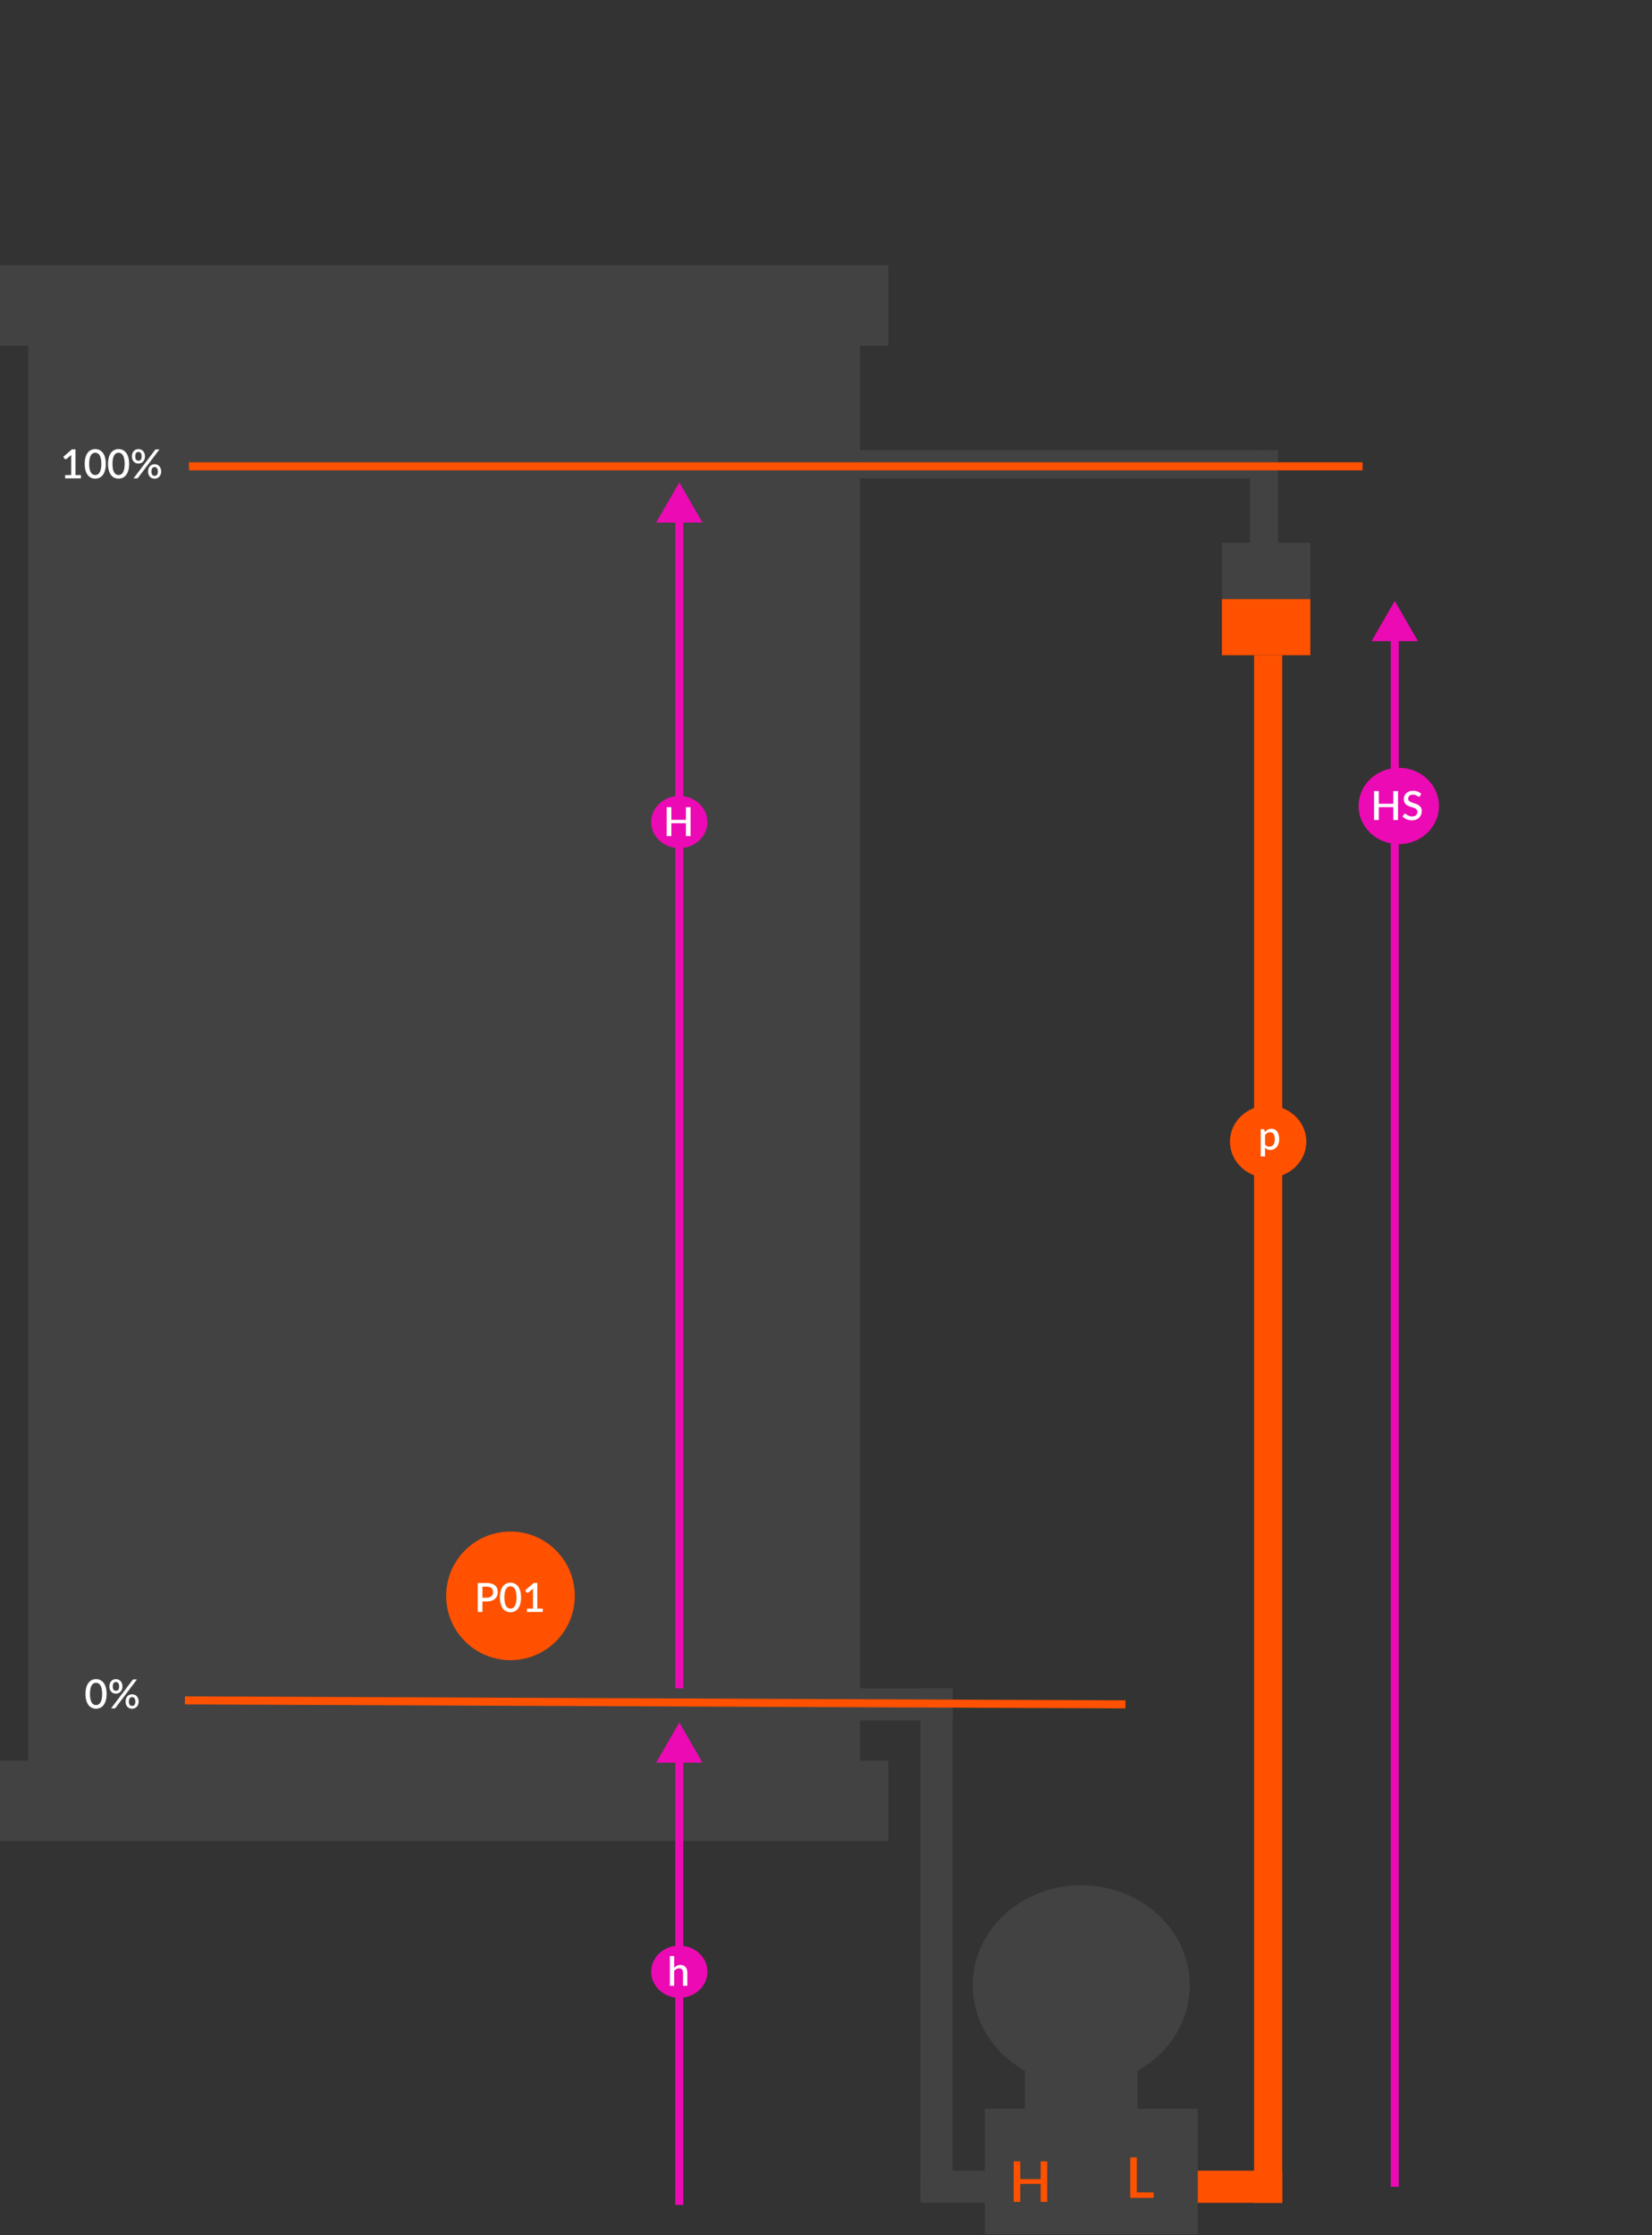 <svg width="411" height="556" viewBox="0 0 411 556" fill="none" xmlns="http://www.w3.org/2000/svg">
<rect x="0" y="0" width="411" height="556" fill="#333333" stroke="none"/>
<ellipse cx="315.5" cy="284" rx="9.5" ry="9" fill="#FF5100"/>
<rect x="283" y="540" width="36" height="8" fill="#FF5100"/>
<rect x="7" y="76" width="207" height="366" fill="#424242"/>
<rect y="66" width="221" height="20" fill="#424242"/>
<rect y="438" width="221" height="20" fill="#424242"/>
<rect x="245" y="524.6" width="53" height="31.214" fill="#424242"/>
<rect x="182" y="420" width="55" height="8" fill="#424242"/>
<rect x="229" y="540" width="42" height="8" fill="#424242"/>
<rect x="229" y="547" width="127" height="8" transform="rotate(-90 229 547)" fill="#424242"/>
<rect x="214" y="112" width="101" height="7" fill="#424242"/>
<rect x="255" y="508.993" width="28" height="31.214" fill="#424242"/>
<ellipse cx="269" cy="493.874" rx="27" ry="24.874" fill="#424242"/>
<path d="M260.541 537.689V547.769H258.903V543.282H253.842V547.769H252.197V537.689H253.842V542.099H258.903V537.689H260.541Z" fill="#FF5100"/>
<path d="M287.021 545.397V546.769H281.197V536.689H282.835V545.397H287.021Z" fill="#FF5100"/>
<path d="M347 149.5L352.774 159.5L341.227 159.5L347 149.5ZM346 544L346 158.5L348 158.5L348 544L346 544Z" fill="#EB0AB3"/>
<path d="M169 428.5L163.226 438.5L174.774 438.5L169 428.5ZM170 548.5L170 437.5L168 437.5L168 548.5L170 548.5Z" fill="#EB0AB3"/>
<path d="M169 120L163.227 130L174.774 130L169 120ZM170 420L170 129L168 129L168 420L170 420Z" fill="#EB0AB3"/>
<rect x="311" y="136" width="24" height="7" transform="rotate(-90 311 136)" fill="#424242"/>
<path d="M47 116L339 116" stroke="#FF5100" stroke-width="2"/>
<path d="M46 423.004L280 424" stroke="#FF5100" stroke-width="2"/>
<ellipse cx="348" cy="200.5" rx="10" ry="9.5" fill="#EB0AB3"/>
<rect x="312" y="548" width="385" height="7" transform="rotate(-90 312 548)" fill="#FF5100"/>
<rect x="304" y="149" width="22" height="14" fill="#FF5100"/>
<path d="M347.815 196.8V204H346.645V200.795H343.03V204H341.855V196.8H343.03V199.95H346.645V196.8H347.815ZM353.296 198.03C353.259 198.09 353.221 198.135 353.181 198.165C353.141 198.192 353.091 198.205 353.031 198.205C352.967 198.205 352.896 198.178 352.816 198.125C352.739 198.072 352.642 198.013 352.526 197.95C352.412 197.883 352.277 197.823 352.121 197.77C351.964 197.713 351.777 197.685 351.561 197.685C351.361 197.685 351.184 197.71 351.031 197.76C350.881 197.81 350.754 197.88 350.651 197.97C350.547 198.06 350.469 198.167 350.416 198.29C350.366 198.41 350.341 198.542 350.341 198.685C350.341 198.868 350.389 199.022 350.486 199.145C350.582 199.265 350.709 199.368 350.866 199.455C351.026 199.542 351.207 199.618 351.411 199.685C351.614 199.748 351.821 199.817 352.031 199.89C352.244 199.963 352.452 200.047 352.656 200.14C352.859 200.233 353.039 200.352 353.196 200.495C353.356 200.638 353.484 200.813 353.581 201.02C353.677 201.227 353.726 201.478 353.726 201.775C353.726 202.095 353.671 202.395 353.561 202.675C353.451 202.955 353.291 203.2 353.081 203.41C352.874 203.617 352.617 203.78 352.311 203.9C352.007 204.02 351.661 204.08 351.271 204.08C351.041 204.08 350.816 204.057 350.596 204.01C350.379 203.967 350.171 203.905 349.971 203.825C349.774 203.742 349.589 203.642 349.416 203.525C349.242 203.408 349.087 203.278 348.951 203.135L349.291 202.575C349.321 202.528 349.359 202.492 349.406 202.465C349.452 202.438 349.504 202.425 349.561 202.425C349.637 202.425 349.722 202.462 349.816 202.535C349.909 202.605 350.021 202.683 350.151 202.77C350.284 202.853 350.444 202.932 350.631 203.005C350.817 203.075 351.041 203.11 351.301 203.11C351.724 203.11 352.051 203.007 352.281 202.8C352.514 202.593 352.631 202.308 352.631 201.945C352.631 201.742 352.582 201.577 352.486 201.45C352.389 201.32 352.261 201.212 352.101 201.125C351.944 201.038 351.764 200.965 351.561 200.905C351.357 200.845 351.151 200.782 350.941 200.715C350.731 200.645 350.524 200.565 350.321 200.475C350.117 200.382 349.936 200.262 349.776 200.115C349.619 199.965 349.492 199.782 349.396 199.565C349.299 199.345 349.251 199.072 349.251 198.745C349.251 198.485 349.301 198.233 349.401 197.99C349.504 197.747 349.652 197.532 349.846 197.345C350.042 197.155 350.284 197.003 350.571 196.89C350.857 196.777 351.184 196.72 351.551 196.72C351.964 196.72 352.342 196.785 352.686 196.915C353.032 197.045 353.331 197.23 353.581 197.47L353.296 198.03Z" fill="white"/>
<path d="M314.73 284.72C314.88 284.913 315.043 285.05 315.22 285.13C315.4 285.207 315.598 285.245 315.815 285.245C316.235 285.245 316.562 285.092 316.795 284.785C317.032 284.478 317.15 284.022 317.15 283.415C317.15 283.102 317.123 282.835 317.07 282.615C317.017 282.392 316.94 282.21 316.84 282.07C316.74 281.93 316.618 281.828 316.475 281.765C316.332 281.702 316.17 281.67 315.99 281.67C315.717 281.67 315.48 281.73 315.28 281.85C315.083 281.967 314.9 282.135 314.73 282.355V284.72ZM314.675 281.64C314.888 281.39 315.13 281.188 315.4 281.035C315.673 280.882 315.99 280.805 316.35 280.805C316.637 280.805 316.897 280.863 317.13 280.98C317.363 281.093 317.563 281.26 317.73 281.48C317.897 281.7 318.025 281.973 318.115 282.3C318.208 282.623 318.255 282.995 318.255 283.415C318.255 283.792 318.203 284.143 318.1 284.47C318 284.793 317.855 285.075 317.665 285.315C317.475 285.552 317.245 285.738 316.975 285.875C316.705 286.008 316.4 286.075 316.06 286.075C315.76 286.075 315.505 286.027 315.295 285.93C315.088 285.833 314.9 285.7 314.73 285.53V287.695H313.655V280.9H314.305C314.452 280.9 314.545 280.968 314.585 281.105L314.675 281.64Z" fill="white"/>
<rect x="304" y="135" width="22" height="14" fill="#424242"/>
<circle cx="127" cy="397" r="16" fill="#FF5100"/>
<path d="M121.095 397.47C121.355 397.47 121.583 397.437 121.78 397.37C121.98 397.303 122.145 397.21 122.275 397.09C122.408 396.967 122.508 396.818 122.575 396.645C122.642 396.472 122.675 396.278 122.675 396.065C122.675 395.855 122.642 395.667 122.575 395.5C122.512 395.333 122.415 395.192 122.285 395.075C122.155 394.958 121.99 394.87 121.79 394.81C121.593 394.747 121.362 394.715 121.095 394.715H120.025V397.47H121.095ZM121.095 393.8C121.565 393.8 121.972 393.855 122.315 393.965C122.662 394.075 122.947 394.23 123.17 394.43C123.397 394.627 123.565 394.865 123.675 395.145C123.785 395.422 123.84 395.728 123.84 396.065C123.84 396.408 123.782 396.723 123.665 397.01C123.548 397.293 123.375 397.538 123.145 397.745C122.915 397.948 122.628 398.108 122.285 398.225C121.945 398.338 121.548 398.395 121.095 398.395H120.025V401H118.855V393.8H121.095ZM129.629 397.4C129.629 398.03 129.56 398.575 129.424 399.035C129.29 399.495 129.105 399.877 128.869 400.18C128.632 400.483 128.354 400.708 128.034 400.855C127.714 401.002 127.369 401.075 126.999 401.075C126.629 401.075 126.284 401.002 125.964 400.855C125.644 400.708 125.365 400.483 125.129 400.18C124.895 399.877 124.712 399.495 124.579 399.035C124.445 398.575 124.379 398.03 124.379 397.4C124.379 396.77 124.445 396.225 124.579 395.765C124.712 395.302 124.895 394.92 125.129 394.62C125.365 394.317 125.644 394.092 125.964 393.945C126.284 393.795 126.629 393.72 126.999 393.72C127.369 393.72 127.714 393.795 128.034 393.945C128.354 394.092 128.632 394.317 128.869 394.62C129.105 394.92 129.29 395.302 129.424 395.765C129.56 396.225 129.629 396.77 129.629 397.4ZM128.519 397.4C128.519 396.867 128.475 396.423 128.389 396.07C128.305 395.713 128.194 395.428 128.054 395.215C127.914 395.002 127.752 394.85 127.569 394.76C127.385 394.67 127.195 394.625 126.999 394.625C126.799 394.625 126.607 394.67 126.424 394.76C126.244 394.85 126.084 395.002 125.944 395.215C125.804 395.428 125.692 395.713 125.609 396.07C125.525 396.423 125.484 396.867 125.484 397.4C125.484 397.933 125.525 398.378 125.609 398.735C125.692 399.088 125.804 399.372 125.944 399.585C126.084 399.798 126.244 399.95 126.424 400.04C126.607 400.13 126.799 400.175 126.999 400.175C127.195 400.175 127.385 400.13 127.569 400.04C127.752 399.95 127.914 399.798 128.054 399.585C128.194 399.372 128.305 399.088 128.389 398.735C128.475 398.378 128.519 397.933 128.519 397.4ZM135.039 400.185V401H131.114V400.185H132.614V395.675C132.614 395.515 132.619 395.352 132.629 395.185L131.474 396.16C131.424 396.2 131.373 396.227 131.319 396.24C131.269 396.25 131.221 396.25 131.174 396.24C131.131 396.23 131.091 396.215 131.054 396.195C131.021 396.172 130.994 396.147 130.974 396.12L130.639 395.65L132.809 393.785H133.684V400.185H135.039Z" fill="white"/>
<path d="M20.135 118.185V119H16.21V118.185H17.71V113.675C17.71 113.515 17.715 113.352 17.725 113.185L16.57 114.16C16.52 114.2 16.468 114.227 16.415 114.24C16.365 114.25 16.317 114.25 16.27 114.24C16.227 114.23 16.187 114.215 16.15 114.195C16.117 114.172 16.09 114.147 16.07 114.12L15.735 113.65L17.905 111.785H18.78V118.185H20.135ZM26.326 115.4C26.326 116.03 26.257 116.575 26.121 117.035C25.987 117.495 25.802 117.877 25.566 118.18C25.329 118.483 25.051 118.708 24.731 118.855C24.411 119.002 24.066 119.075 23.696 119.075C23.326 119.075 22.981 119.002 22.661 118.855C22.341 118.708 22.062 118.483 21.826 118.18C21.592 117.877 21.409 117.495 21.276 117.035C21.142 116.575 21.076 116.03 21.076 115.4C21.076 114.77 21.142 114.225 21.276 113.765C21.409 113.302 21.592 112.92 21.826 112.62C22.062 112.317 22.341 112.092 22.661 111.945C22.981 111.795 23.326 111.72 23.696 111.72C24.066 111.72 24.411 111.795 24.731 111.945C25.051 112.092 25.329 112.317 25.566 112.62C25.802 112.92 25.987 113.302 26.121 113.765C26.257 114.225 26.326 114.77 26.326 115.4ZM25.216 115.4C25.216 114.867 25.172 114.423 25.086 114.07C25.002 113.713 24.891 113.428 24.751 113.215C24.611 113.002 24.449 112.85 24.266 112.76C24.082 112.67 23.892 112.625 23.696 112.625C23.496 112.625 23.304 112.67 23.121 112.76C22.941 112.85 22.781 113.002 22.641 113.215C22.501 113.428 22.389 113.713 22.306 114.07C22.222 114.423 22.181 114.867 22.181 115.4C22.181 115.933 22.222 116.378 22.306 116.735C22.389 117.088 22.501 117.372 22.641 117.585C22.781 117.798 22.941 117.95 23.121 118.04C23.304 118.13 23.496 118.175 23.696 118.175C23.892 118.175 24.082 118.13 24.266 118.04C24.449 117.95 24.611 117.798 24.751 117.585C24.891 117.372 25.002 117.088 25.086 116.735C25.172 116.378 25.216 115.933 25.216 115.4ZM32.127 115.4C32.127 116.03 32.058 116.575 31.922 117.035C31.788 117.495 31.603 117.877 31.367 118.18C31.13 118.483 30.852 118.708 30.532 118.855C30.212 119.002 29.867 119.075 29.497 119.075C29.127 119.075 28.782 119.002 28.462 118.855C28.142 118.708 27.863 118.483 27.627 118.18C27.393 117.877 27.21 117.495 27.077 117.035C26.943 116.575 26.877 116.03 26.877 115.4C26.877 114.77 26.943 114.225 27.077 113.765C27.21 113.302 27.393 112.92 27.627 112.62C27.863 112.317 28.142 112.092 28.462 111.945C28.782 111.795 29.127 111.72 29.497 111.72C29.867 111.72 30.212 111.795 30.532 111.945C30.852 112.092 31.13 112.317 31.367 112.62C31.603 112.92 31.788 113.302 31.922 113.765C32.058 114.225 32.127 114.77 32.127 115.4ZM31.017 115.4C31.017 114.867 30.973 114.423 30.887 114.07C30.803 113.713 30.692 113.428 30.552 113.215C30.412 113.002 30.25 112.85 30.067 112.76C29.883 112.67 29.693 112.625 29.497 112.625C29.297 112.625 29.105 112.67 28.922 112.76C28.742 112.85 28.582 113.002 28.442 113.215C28.302 113.428 28.19 113.713 28.107 114.07C28.023 114.423 27.982 114.867 27.982 115.4C27.982 115.933 28.023 116.378 28.107 116.735C28.19 117.088 28.302 117.372 28.442 117.585C28.582 117.798 28.742 117.95 28.922 118.04C29.105 118.13 29.297 118.175 29.497 118.175C29.693 118.175 29.883 118.13 30.067 118.04C30.25 117.95 30.412 117.798 30.552 117.585C30.692 117.372 30.803 117.088 30.887 116.735C30.973 116.378 31.017 115.933 31.017 115.4ZM36.072 113.54C36.072 113.817 36.027 114.065 35.937 114.285C35.851 114.505 35.732 114.693 35.582 114.85C35.432 115.003 35.259 115.122 35.062 115.205C34.866 115.285 34.659 115.325 34.442 115.325C34.209 115.325 33.992 115.285 33.792 115.205C33.596 115.122 33.424 115.003 33.277 114.85C33.134 114.693 33.021 114.505 32.937 114.285C32.854 114.065 32.812 113.817 32.812 113.54C32.812 113.257 32.854 113.003 32.937 112.78C33.021 112.553 33.134 112.363 33.277 112.21C33.424 112.053 33.596 111.933 33.792 111.85C33.992 111.767 34.209 111.725 34.442 111.725C34.676 111.725 34.891 111.767 35.087 111.85C35.287 111.933 35.459 112.053 35.602 112.21C35.749 112.363 35.864 112.553 35.947 112.78C36.031 113.003 36.072 113.257 36.072 113.54ZM35.242 113.54C35.242 113.337 35.221 113.165 35.177 113.025C35.137 112.882 35.081 112.767 35.007 112.68C34.937 112.59 34.852 112.527 34.752 112.49C34.656 112.45 34.552 112.43 34.442 112.43C34.329 112.43 34.224 112.45 34.127 112.49C34.031 112.527 33.947 112.59 33.877 112.68C33.807 112.767 33.752 112.882 33.712 113.025C33.672 113.165 33.652 113.337 33.652 113.54C33.652 113.74 33.672 113.908 33.712 114.045C33.752 114.182 33.807 114.293 33.877 114.38C33.947 114.463 34.031 114.523 34.127 114.56C34.224 114.597 34.329 114.615 34.442 114.615C34.552 114.615 34.656 114.597 34.752 114.56C34.852 114.523 34.937 114.463 35.007 114.38C35.081 114.293 35.137 114.182 35.177 114.045C35.221 113.908 35.242 113.74 35.242 113.54ZM38.542 111.975C38.579 111.928 38.622 111.888 38.672 111.855C38.726 111.818 38.799 111.8 38.892 111.8H39.667L34.362 118.835C34.326 118.882 34.281 118.922 34.227 118.955C34.174 118.985 34.109 119 34.032 119H33.232L38.542 111.975ZM40.102 117.305C40.102 117.582 40.057 117.83 39.967 118.05C39.877 118.27 39.757 118.457 39.607 118.61C39.457 118.763 39.284 118.882 39.087 118.965C38.891 119.045 38.684 119.085 38.467 119.085C38.234 119.085 38.017 119.045 37.817 118.965C37.621 118.882 37.449 118.763 37.302 118.61C37.159 118.457 37.046 118.27 36.962 118.05C36.882 117.83 36.842 117.582 36.842 117.305C36.842 117.022 36.882 116.768 36.962 116.545C37.046 116.318 37.159 116.127 37.302 115.97C37.449 115.813 37.621 115.695 37.817 115.615C38.017 115.532 38.234 115.49 38.467 115.49C38.701 115.49 38.917 115.532 39.117 115.615C39.317 115.695 39.489 115.813 39.632 115.97C39.779 116.127 39.894 116.318 39.977 116.545C40.061 116.768 40.102 117.022 40.102 117.305ZM39.272 117.305C39.272 117.102 39.251 116.93 39.207 116.79C39.167 116.647 39.111 116.532 39.037 116.445C38.964 116.355 38.877 116.292 38.777 116.255C38.681 116.215 38.577 116.195 38.467 116.195C38.357 116.195 38.254 116.215 38.157 116.255C38.061 116.292 37.976 116.355 37.902 116.445C37.832 116.532 37.777 116.647 37.737 116.79C37.697 116.93 37.677 117.102 37.677 117.305C37.677 117.505 37.697 117.673 37.737 117.81C37.777 117.947 37.832 118.058 37.902 118.145C37.976 118.228 38.061 118.288 38.157 118.325C38.254 118.362 38.357 118.38 38.467 118.38C38.577 118.38 38.681 118.362 38.777 118.325C38.877 118.288 38.964 118.228 39.037 118.145C39.111 118.058 39.167 117.947 39.207 117.81C39.251 117.673 39.272 117.505 39.272 117.305Z" fill="white"/>
<path d="M26.525 421.4C26.525 422.03 26.457 422.575 26.32 423.035C26.187 423.495 26.002 423.877 25.765 424.18C25.528 424.483 25.25 424.708 24.93 424.855C24.61 425.002 24.265 425.075 23.895 425.075C23.525 425.075 23.18 425.002 22.86 424.855C22.54 424.708 22.262 424.483 22.025 424.18C21.792 423.877 21.608 423.495 21.475 423.035C21.342 422.575 21.275 422.03 21.275 421.4C21.275 420.77 21.342 420.225 21.475 419.765C21.608 419.302 21.792 418.92 22.025 418.62C22.262 418.317 22.54 418.092 22.86 417.945C23.18 417.795 23.525 417.72 23.895 417.72C24.265 417.72 24.61 417.795 24.93 417.945C25.25 418.092 25.528 418.317 25.765 418.62C26.002 418.92 26.187 419.302 26.32 419.765C26.457 420.225 26.525 420.77 26.525 421.4ZM25.415 421.4C25.415 420.867 25.372 420.423 25.285 420.07C25.202 419.713 25.09 419.428 24.95 419.215C24.81 419.002 24.648 418.85 24.465 418.76C24.282 418.67 24.092 418.625 23.895 418.625C23.695 418.625 23.503 418.67 23.32 418.76C23.14 418.85 22.98 419.002 22.84 419.215C22.7 419.428 22.588 419.713 22.505 420.07C22.422 420.423 22.38 420.867 22.38 421.4C22.38 421.933 22.422 422.378 22.505 422.735C22.588 423.088 22.7 423.372 22.84 423.585C22.98 423.798 23.14 423.95 23.32 424.04C23.503 424.13 23.695 424.175 23.895 424.175C24.092 424.175 24.282 424.13 24.465 424.04C24.648 423.95 24.81 423.798 24.95 423.585C25.09 423.372 25.202 423.088 25.285 422.735C25.372 422.378 25.415 421.933 25.415 421.4ZM30.471 419.54C30.471 419.817 30.426 420.065 30.336 420.285C30.249 420.505 30.131 420.693 29.981 420.85C29.831 421.003 29.657 421.122 29.461 421.205C29.264 421.285 29.057 421.325 28.841 421.325C28.607 421.325 28.391 421.285 28.191 421.205C27.994 421.122 27.822 421.003 27.676 420.85C27.532 420.693 27.419 420.505 27.336 420.285C27.252 420.065 27.211 419.817 27.211 419.54C27.211 419.257 27.252 419.003 27.336 418.78C27.419 418.553 27.532 418.363 27.676 418.21C27.822 418.053 27.994 417.933 28.191 417.85C28.391 417.767 28.607 417.725 28.841 417.725C29.074 417.725 29.289 417.767 29.486 417.85C29.686 417.933 29.857 418.053 30.001 418.21C30.147 418.363 30.262 418.553 30.346 418.78C30.429 419.003 30.471 419.257 30.471 419.54ZM29.641 419.54C29.641 419.337 29.619 419.165 29.576 419.025C29.536 418.882 29.479 418.767 29.406 418.68C29.336 418.59 29.251 418.527 29.151 418.49C29.054 418.45 28.951 418.43 28.841 418.43C28.727 418.43 28.622 418.45 28.526 418.49C28.429 418.527 28.346 418.59 28.276 418.68C28.206 418.767 28.151 418.882 28.111 419.025C28.071 419.165 28.051 419.337 28.051 419.54C28.051 419.74 28.071 419.908 28.111 420.045C28.151 420.182 28.206 420.293 28.276 420.38C28.346 420.463 28.429 420.523 28.526 420.56C28.622 420.597 28.727 420.615 28.841 420.615C28.951 420.615 29.054 420.597 29.151 420.56C29.251 420.523 29.336 420.463 29.406 420.38C29.479 420.293 29.536 420.182 29.576 420.045C29.619 419.908 29.641 419.74 29.641 419.54ZM32.941 417.975C32.977 417.928 33.021 417.888 33.071 417.855C33.124 417.818 33.197 417.8 33.291 417.8H34.066L28.761 424.835C28.724 424.882 28.679 424.922 28.626 424.955C28.572 424.985 28.507 425 28.431 425H27.631L32.941 417.975ZM34.501 423.305C34.501 423.582 34.456 423.83 34.366 424.05C34.276 424.27 34.156 424.457 34.006 424.61C33.856 424.763 33.682 424.882 33.486 424.965C33.289 425.045 33.082 425.085 32.866 425.085C32.632 425.085 32.416 425.045 32.216 424.965C32.019 424.882 31.847 424.763 31.701 424.61C31.557 424.457 31.444 424.27 31.361 424.05C31.281 423.83 31.241 423.582 31.241 423.305C31.241 423.022 31.281 422.768 31.361 422.545C31.444 422.318 31.557 422.127 31.701 421.97C31.847 421.813 32.019 421.695 32.216 421.615C32.416 421.532 32.632 421.49 32.866 421.49C33.099 421.49 33.316 421.532 33.516 421.615C33.716 421.695 33.887 421.813 34.031 421.97C34.177 422.127 34.292 422.318 34.376 422.545C34.459 422.768 34.501 423.022 34.501 423.305ZM33.671 423.305C33.671 423.102 33.649 422.93 33.606 422.79C33.566 422.647 33.509 422.532 33.436 422.445C33.362 422.355 33.276 422.292 33.176 422.255C33.079 422.215 32.976 422.195 32.866 422.195C32.756 422.195 32.652 422.215 32.556 422.255C32.459 422.292 32.374 422.355 32.301 422.445C32.231 422.532 32.176 422.647 32.136 422.79C32.096 422.93 32.076 423.102 32.076 423.305C32.076 423.505 32.096 423.673 32.136 423.81C32.176 423.947 32.231 424.058 32.301 424.145C32.374 424.228 32.459 424.288 32.556 424.325C32.652 424.362 32.756 424.38 32.866 424.38C32.976 424.38 33.079 424.362 33.176 424.325C33.276 424.288 33.362 424.228 33.436 424.145C33.509 424.058 33.566 423.947 33.606 423.81C33.649 423.673 33.671 423.505 33.671 423.305Z" fill="white"/>
<ellipse cx="169" cy="490.5" rx="7" ry="6.5" fill="#EB0AB3"/>
<path d="M167.73 489.505C167.94 489.298 168.17 489.133 168.42 489.01C168.67 488.883 168.962 488.82 169.295 488.82C169.575 488.82 169.82 488.867 170.03 488.96C170.243 489.053 170.422 489.185 170.565 489.355C170.712 489.525 170.822 489.73 170.895 489.97C170.968 490.207 171.005 490.468 171.005 490.755V494H169.935V490.755C169.935 490.412 169.855 490.145 169.695 489.955C169.538 489.765 169.298 489.67 168.975 489.67C168.735 489.67 168.512 489.725 168.305 489.835C168.102 489.945 167.91 490.095 167.73 490.285V494H166.655V486.6H167.73V489.505Z" fill="white"/>
<ellipse cx="169" cy="204.5" rx="7" ry="6.5" fill="#EB0AB3"/>
<path d="M171.815 200.8V208H170.645V204.795H167.03V208H165.855V200.8H167.03V203.95H170.645V200.8H171.815Z" fill="white"/>
</svg>
